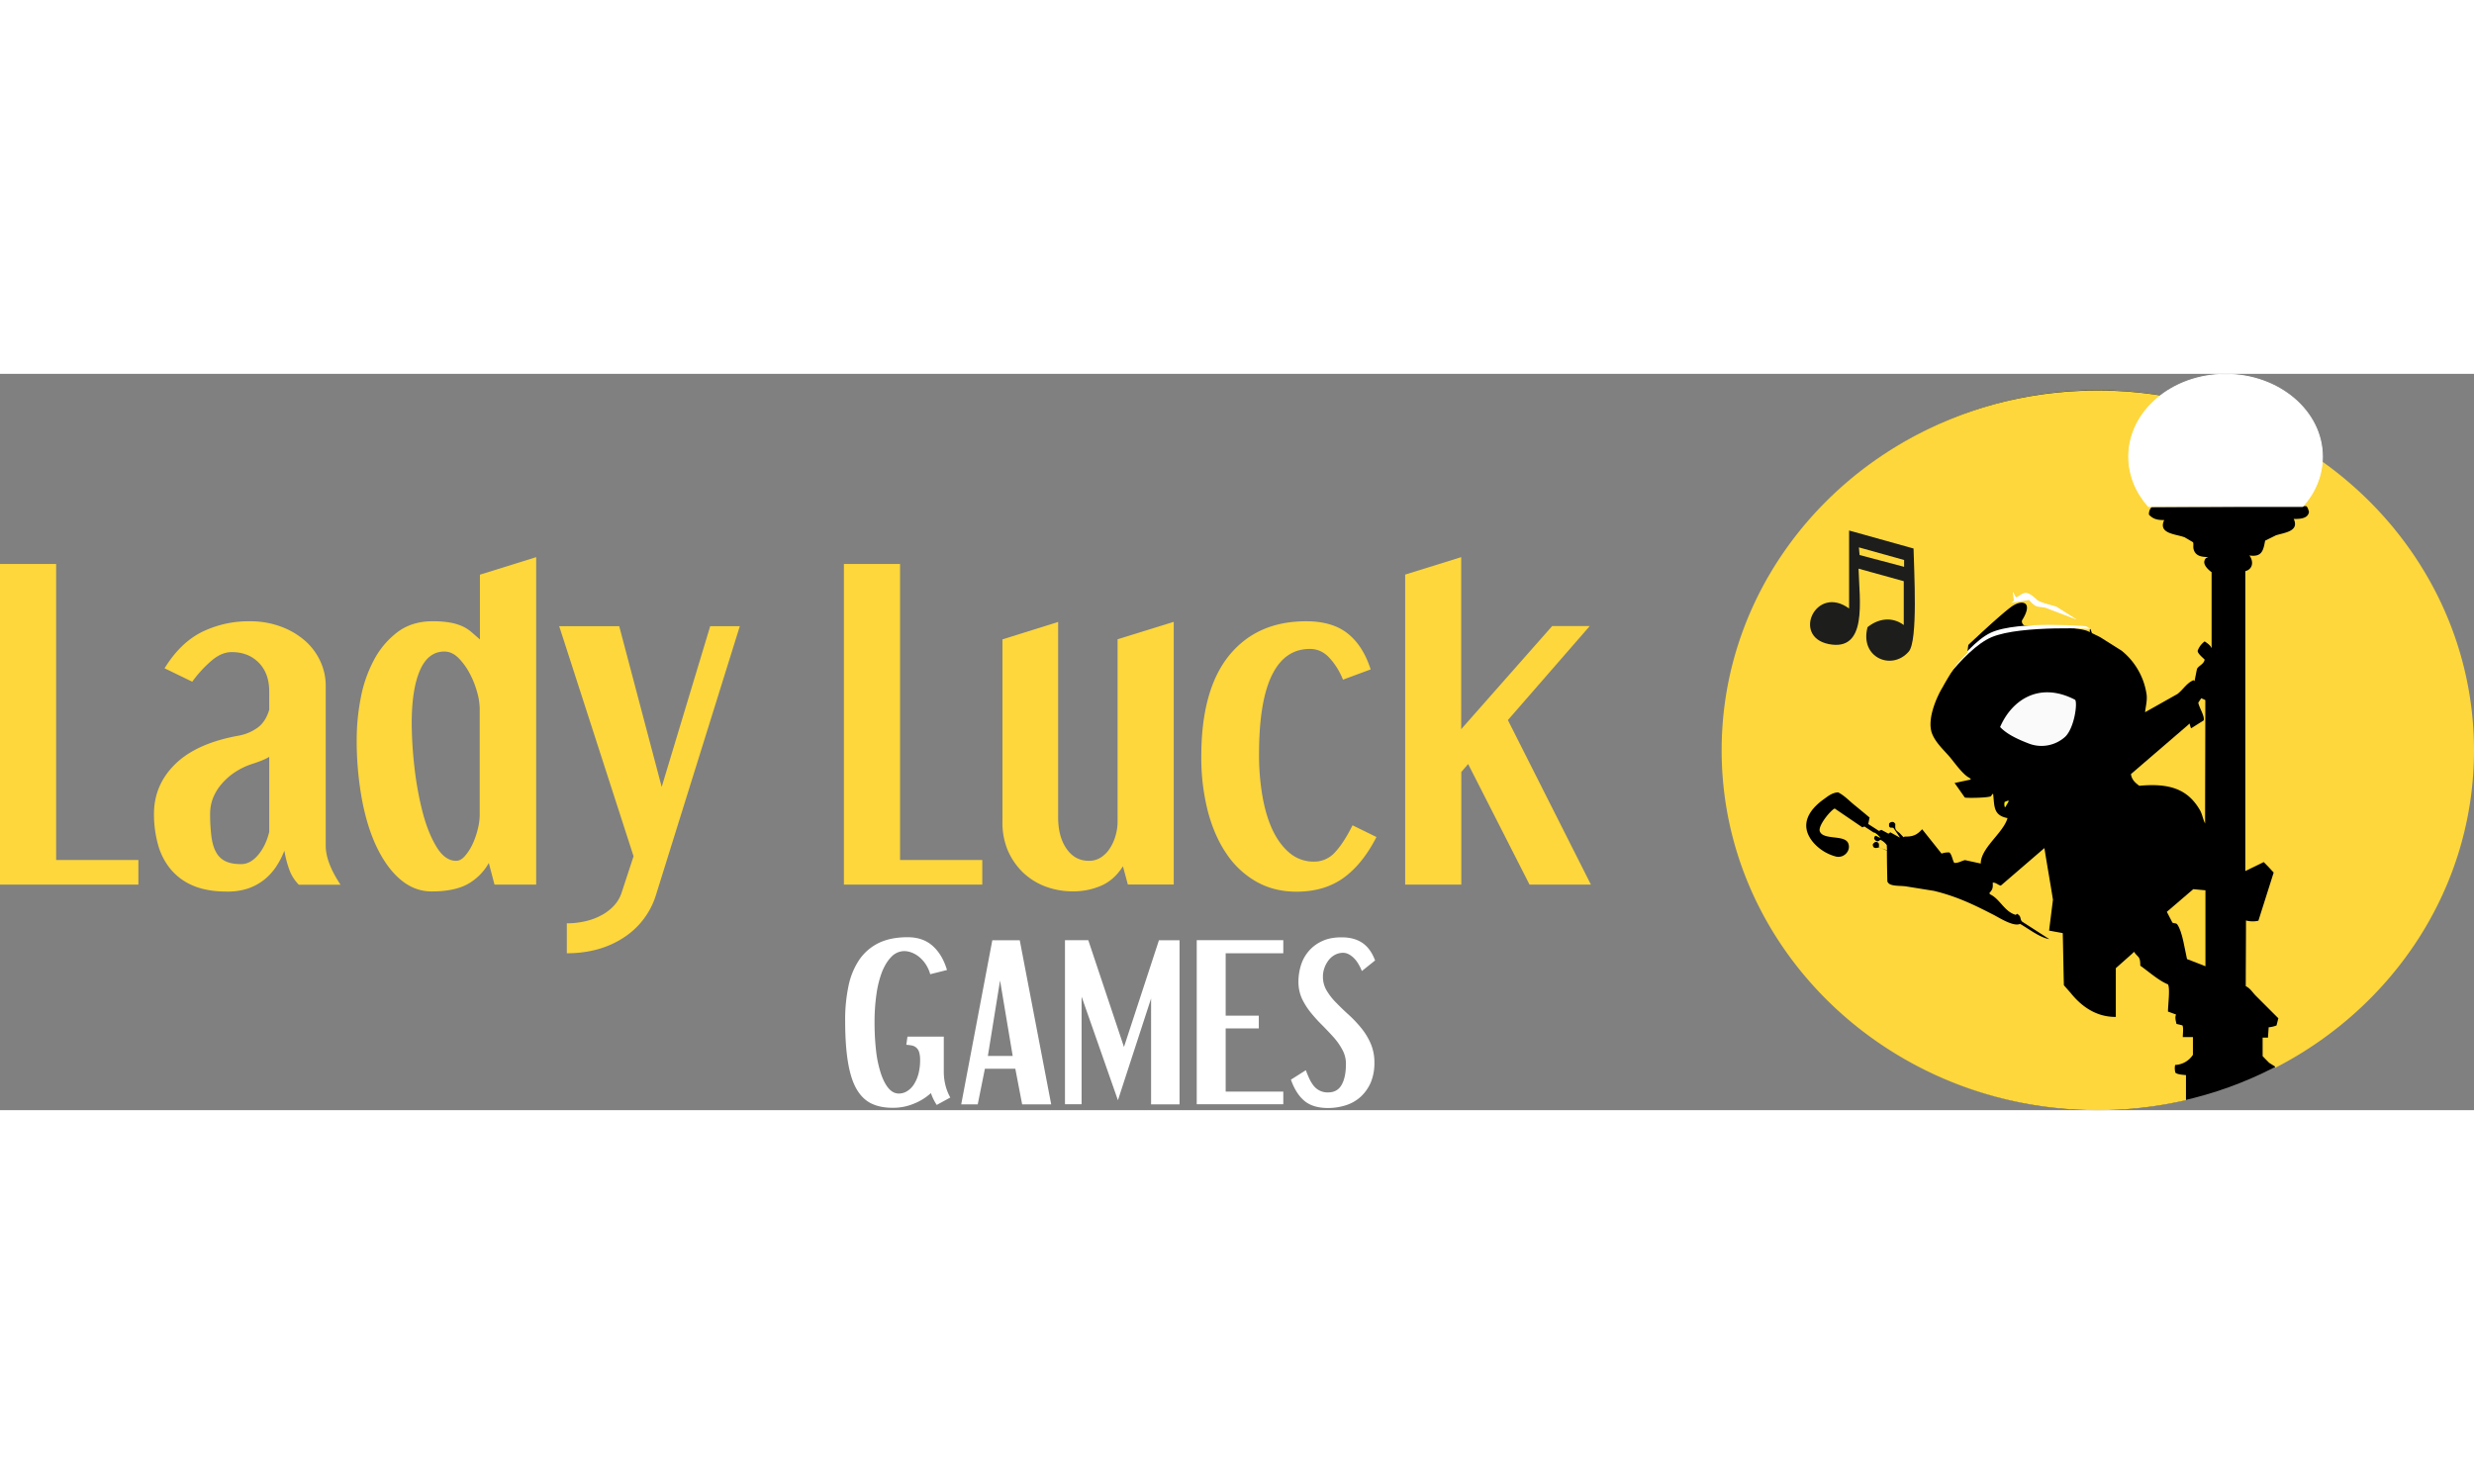 <?xml version="1.0" encoding="UTF-8"?>
<svg xmlns="http://www.w3.org/2000/svg" width="60" height="36" viewBox="0 0 2172.3 646.71"><rect x="0" y="0" width="2172.3" height="646.71" fill="#808080" stroke="none"/><defs><style>.cls-1,.cls-3,.cls-5,.cls-9{fill:#fff;}.cls-1{fill-opacity:0.98;}.cls-1,.cls-2,.cls-3,.cls-4,.cls-6{fill-rule:evenodd;}.cls-2,.cls-8{fill:#fdd73c;}.cls-4{fill:#ffed00;}.cls-5{stroke:#fff;stroke-miterlimit:3.24;stroke-width:0.81px;}.cls-6{fill:#1d1d1b;}.cls-7{isolation:isolate;}</style></defs><g id="Lag_2" data-name="Lag 2"><g id="Layer_1" data-name="Layer 1"><ellipse cx="1841.8" cy="330.51" rx="328.6" ry="316.1"/><path id="Shape_3_copy_4-3" data-name="Shape 3 copy 4-3" class="cls-1" d="M1822.1,286.31c2.2,3.2-.8,24.7-8.7,32.4a31,31,0,0,1-31.2,6.3c-14.6-5.5-21.5-10.1-26-14.8C1766.7,285.91,1791.1,270.11,1822.1,286.31Z"/><path class="cls-2" d="M1727,236.31l-.4,3.4s32.2-30.6,40.9-36.1,18-3,7.9,13a4.16,4.16,0,0,0,2.2,4.5s51.5.4,57.3,5.9a29.88,29.88,0,0,1,1-7.3l-30.2-18.8s-8.7.39-14-3-8.5-7.11-13.8-6.11a35.58,35.58,0,0,0-11.4,5.9Z"/><path id="Shape_125_copy-3" data-name="Shape 125 copy-3" class="cls-3" d="M1691,291.61s32-49.6,57.9-60.4,91.2-7.1,91.2-7.1l-2.2-2s-65.8-6.1-90,5.3S1691,291.61,1691,291.61Z"/><path class="cls-3" d="M1764.3,187l1.4,14.2,16-2.6a19.14,19.14,0,0,0,5.5,5.1c2.4,1.4,7.3,1,10.1,2.2s26.5,10.1,26.5,10.1l-18.4-11.8s-14.8-3.6-16.8-5.7-7.1-6.5-9.7-6.7a28.81,28.81,0,0,0-8.3,2Z"/><path class="cls-2" d="M1902.6,472.51c1.6,3.2,3.2,6.3,4.9,9.5,1.8,1,3,0,4.3,1.6,4.5,6.5,6.5,21.7,8.5,30.4l16.2,6.3v-66.7l-10.7-1Z"/><path class="cls-2" d="M1924.1,311.21a.52.52,0,0,1-.4-.2c-.4-1.2-.8-2.6-1.2-3.9l-1.2,1.2-50.2,43.2c.6,5.1,4.1,7.9,7.3,10.3,27.6-2.6,42.8,3.6,53.1,21.1,2.2,3.6,2.6,7.9,4.7,12,0-36.1.2-72.3.2-108.4l-3.6-1.6-2.6,3.9c.8,4.5,5.9,12,4.7,15.6Z"/><path class="cls-4" d="M1760.2,376a7.57,7.57,0,0,0,.2,4.7l.4-.2,3.2-5.5h-1.4Z"/><path class="cls-2" d="M2025,116.21c1.4,1,1.8,3.2,2.4,4.9-.6,5.7-7.1,6.5-13.4,6.3,5.1,10.9-7.9,12-15.6,14.4l-9.5,4.7c-1.6,8.7-2.8,14.6-13.8,13,3.8,5.1,3.2,12-3.6,13.8v263.4l16.2-7.9,4.2,4.3,4.5,4.9-13.4,42.3a22.33,22.33,0,0,1-10.9-.2c0,19.2-.2,38.5-.2,57.7,4.1,2,5.9,5.5,8.9,8.5l19.7,19.7-1.6,6.3a23.14,23.14,0,0,1-6.9,1.6l-.6,9.1h-4.7v16.2c1.8,2,3.8,3.9,5.7,5.9l5.1,3.2.3,1.2c103.8-53.3,174.5-158.1,174.5-278.8,0-174.6-147.9-316.1-330.3-316.1s-330.3,141.4-330.3,316,147.9,316.1,330.2,316.1a342.44,342.44,0,0,0,77.5-8.8v-22c-2.4-.2-8.1-.6-9.3-2.2a13.83,13.83,0,0,1-.2-6.7,19.69,19.69,0,0,0,15.6-8.9v-15.6h-8.9c0-2.4.8-8.9-.4-10.3l-5.1-1.2c-.6-2.6-1.6-5.7-.4-8.3l-7.1-2.6c0-5.7,2-20.3,0-23.9-8.1-3.2-17.2-11.4-24.3-16.4,0-8.7-2-6.9-5.5-12.2l-1.6,1.6L1857.8,522v42.8c-18.4.2-31.4-10.7-39.7-21.1l-5.9-6.7c-.4-15.2-.6-30.6-1-45.8l-12-2.2,3.4-27.1c-2.4-15.2-5.1-30.2-7.5-45.4l-38.3,33c-3-.8-4.1-2.8-7.1-2.6.4,5.5-.6,6.3-3,9.3l.8,1c8.7,4.1,12.4,15.2,22.5,18l1-1c4.3,2.4,2.2,4.5,4.5,6.9l23.9,15.4c-8.5-1.4-18.7-9.5-25.7-13.4-5.9,2.8-19-5.9-23.9-8.3-16.2-8.3-31.4-15.8-51.7-20.7l-24.3-3.9c-5.3-.8-12,0-15.4-2.6l-1.2-1.6c-.2-9.1-.4-18.2-.4-27.3l-6.9-2.8c-2.6.8-5.3,1.2-5.5-2.4a2.76,2.76,0,0,1,1.2-1.6l1-.8c3.9,0,3.2,2.6,3.2,4.9h0l7.1,2.4c0-1.4-.2-2.8-.2-4.5a14.51,14.51,0,0,0-5.7-4.7,4.93,4.93,0,0,1-2.4,1.4,3.65,3.65,0,0,1-3-2.61,4,4,0,0,1,2.4-3.2v-.1l-10.9-7.1c-1.6.4-1.6,1.2-2.6.2l-23.5-16c-3.2,1-16,16.2-12.8,20.7,3.6,6.9,21.1,2.4,24.5,9.5,3,6.5-3.4,13.6-10.5,12a39.5,39.5,0,0,1-20.7-13.2c-12.2-15.4-2-28.6,9.5-36.9,3.4-2.4,7.5-6.1,13-6.3,5.9,3,10.3,8.1,15.4,12l12.2,10.1c-.4,1.8-.8,3.9-1.2,5.7l9.5,6.1,2-1,6.3,3.4,1.6-1.2,8.5,4.7c-1.8-2.8-3.8-5.7-5.7-8.5-2-.8-2.8.6-3.9-1.6v-2.2a3.42,3.42,0,0,1,4.3-1.2l1.2,1.4c-.2,4.9-.2,5.1,3.6,7.9l3.6,3.8,1-.4-1-.2c8.1.4,11.8-1.4,16.2-6.3l.4.2,16.8,21.1a16.1,16.1,0,0,1,6.9-1c2.2,2,2.6,6.5,4.2,9.1,3.6.4,6.5-1.8,9.5-2.39l13.8,3c0-13.81,19.9-26.9,23.5-39.9-12.6-2.4-11.4-10.5-12.6-21.1l-.4-.2a6.61,6.61,0,0,0-1.4,2c-2.4,1.6-22.1,1.8-23.1,1.2l-9-12.81h.4l14-3-1.2-1.39c-5.7-2.61-13.2-13.4-17.4-18.4-5.1-5.9-12-12.2-15.2-19.7-5.7-12.8,4.3-34.1,8.9-41.5a221.81,221.81,0,0,1,12.8-20.7l8.9-9.5,1-8.1,39.9-37.9-1-7.5.4.2,2.4,4.5c3-.8,6.1-4.7,9.7-3.8,4.9,1,7.9,5.7,12.2,7.5,4.7,2,9.3,2.6,14.4,4.7l17.4,10.5-1,1-.4-.2,13.2,8.1,1.2,3.6,7.3,3.6,18.7,11.8a60.67,60.67,0,0,1,21.9,37.7c1,5.9-.8,11.5-1.2,16.4l28.4-16c5.1-3.9,7.9-9.5,14.2-12.2.4,1,.2.4.8.8.8-3.6,1.4-7.1,2.2-10.7,1.6-3,5.9-3.9,6.7-8.1-1.4-1.6-6.5-5.5-6.1-7.9a18,18,0,0,1,6.1-8.1c1.8,1.2,5.1,3.4,5.9,5.7h.2v-66.5c-2.2-1.6-7.9-6.3-6.1-10.5a3.66,3.66,0,0,1,3-2.6v-.2c-7.1,0-11.5-1.6-12.8-7.3-.4-2.2.2-3.8-.4-5.7l-7.3-4.3c-7.7-3-23.7-3-18-15.2-6.7.2-10.3-1.4-13.4-4.7a8.72,8.72,0,0,1,2.4-6.7"/><path class="cls-4" d="M1645.5,405l5.5,2.6v-.2a17.86,17.86,0,0,0-5.5-4.7Z"/><path class="cls-5" d="M1954.2.41c-47,0-85.1,32.4-85.1,72.3,0,16.4,6.5,31.6,17.3,43.8h135.5c10.9-12.2,17.3-27.3,17.3-43.8C2039.2,32.81,2001.1.41,1954.2.41Z"/><path id="Song-2" class="cls-6" d="M1623.6,137.61l56.6,15.8c.4,19.6,4,81.1-4.2,90.5-15,17.3-43.3,5.2-36.2-21.4,9.2-7.5,21.4-9.6,31.8-1.9v-38.5l-39.7-11c.8,28.1,8.1,73.2-26.4,66.2-32.4-6.7-10.8-52.4,18.1-31.2Zm8.6,14.8c.2,2.3.4,4.6.6,6.7l39.1,10.4v-6Z"/><g class="cls-7"><path class="cls-8" d="M49.3,167V427h72.2v21.6H0V167Z"/><path class="cls-8" d="M144.5,258.61c9.3-15.1,20.3-25.7,33-32a93.34,93.34,0,0,1,41.6-9.3,77.56,77.56,0,0,1,27.6,4.7,67.66,67.66,0,0,1,21,12.3,54,54,0,0,1,13.5,18,50.76,50.76,0,0,1,4.8,21.6v140.5c0,9.8,4.3,21.2,13,34.3H262.4a36.08,36.08,0,0,1-8.5-13.6,92.94,92.94,0,0,1-4.2-16.3,72.21,72.21,0,0,1-7.3,14.1,50.44,50.44,0,0,1-10.3,11.3,48.5,48.5,0,0,1-14,7.7,56.78,56.78,0,0,1-19,2.8c-11.8,0-21.7-1.8-29.8-5.3a51.06,51.06,0,0,1-19.6-14.5,58.14,58.14,0,0,1-11-21.6,100.35,100.35,0,0,1-3.5-26.8q0-25.35,18.5-43.6t55.1-25a40.9,40.9,0,0,0,17.6-7.3c4.7-3.5,8-8.8,10-15.6V279c0-10.7-3.1-19.1-9.2-25.3s-14-9.3-23.8-9.3c-5.8,0-11.5,2.39-17.3,7.2a107,107,0,0,0-17.3,18.8Zm40,127.1a154.16,154.16,0,0,0,1.2,21.1c.8,5.7,2.2,10.3,4.3,13.8a18.08,18.08,0,0,0,8.5,7.7c3.5,1.6,8,2.3,13.3,2.3s10.3-2.7,14.8-8,7.8-12.1,9.8-20.3v-65.9a47.27,47.27,0,0,1-6.8,3.3q-3.45,1.35-7.5,2.7a61.63,61.63,0,0,0-16.3,7.8,55.65,55.65,0,0,0-11.8,10.7,43,43,0,0,0-7.2,12.3A38.59,38.59,0,0,0,184.5,385.71Z"/><path class="cls-8" d="M470.8,161v287.6H434.2l-5-19a48.2,48.2,0,0,1-18.1,18.3c-7.7,4.4-18.4,6.7-32.1,6.7-9.8,0-18.6-3.3-26.6-9.8s-14.9-15.7-20.8-27.5-10.4-25.9-13.6-42.4a286.78,286.78,0,0,1-4.8-54.4,192.44,192.44,0,0,1,3.5-35.6,117,117,0,0,1,11.5-33.3A74.06,74.06,0,0,1,348.8,227c8.4-6.4,18.8-9.7,31-9.7a85.25,85.25,0,0,1,15.6,1.2,46,46,0,0,1,10.8,3.3,34.46,34.46,0,0,1,8,5.2q3.45,3,7.2,6.3v-56.9Zm-80.6,82.9c-9.5,0-16.7,5.5-21.5,16.6s-7.2,26.6-7.2,46.6a354,354,0,0,0,2.3,37.5,286.4,286.4,0,0,0,7,39.3c3.1,12.3,7.2,22.7,12.2,31.1s10.8,12.7,17.5,12.7c2.7,0,5.3-1.4,7.8-4.3a45.06,45.06,0,0,0,6.7-10.5,68.77,68.77,0,0,0,4.5-13,51.43,51.43,0,0,0,1.7-11.8v-94.9a56.85,56.85,0,0,0-2.3-13.8,79.21,79.21,0,0,0-6.5-16.3,57.12,57.12,0,0,0-9.8-13.5C398.8,245.81,394.7,243.91,390.2,243.91Z"/><path class="cls-8" d="M543.7,221.61,581,362.81l42.6-141.2h26l-73.6,236a68.46,68.46,0,0,1-28.5,37.6q-20.85,13.65-49.8,13.7v-26.3a71.59,71.59,0,0,0,16.1-1.8,54.85,54.85,0,0,0,14.1-5.2,41.37,41.37,0,0,0,11-8.3,30.78,30.78,0,0,0,6.7-11l10.7-32.6L491,221.61Z"/></g><g class="cls-7"><path class="cls-8" d="M790.3,167V427h72.2v21.6H741V167Z"/><path class="cls-8" d="M929.1,217.91v171.5c0,11.3,2.4,20.5,7.3,27.6s11.4,10.7,19.6,10.7a19.25,19.25,0,0,0,11-3.2,26.64,26.64,0,0,0,7.8-8.2,40.34,40.34,0,0,0,4.8-11,44.14,44.14,0,0,0,1.7-11.7V233.11l49.3-15.3v230.7H990.3l-4.3-16c-5.1,8-11.4,13.7-19,17a60.77,60.77,0,0,1-24.6,5,67.64,67.64,0,0,1-24.6-4.3,58.22,58.22,0,0,1-19.6-12.3,60.37,60.37,0,0,1-13.2-19.1,62.77,62.77,0,0,1-4.8-25.1V233.21Z"/><path class="cls-8" d="M1146.9,217.31c15.3,0,27.5,3.6,36.5,10.8s15.7,17.7,20.1,31.5l-24.3,9a62,62,0,0,0-12.2-19.5q-7.2-7.5-16.8-7.5c-14.9,0-26,7.8-33.5,23.3s-11.2,38.6-11.2,69.2a213,213,0,0,0,3.2,38c2.1,11.5,5.2,21.5,9.3,29.8s9.2,14.8,15.1,19.5a32.51,32.51,0,0,0,20.6,7,24.47,24.47,0,0,0,18.6-8.3c5.1-5.5,10.2-13.4,15.3-23.6l21,10.3q-12.3,24-29.1,36t-41.1,12q-19.65,0-35.1-8.7a77.58,77.58,0,0,1-26.3-24.5c-7.2-10.5-12.7-23.1-16.5-37.6a190,190,0,0,1-5.7-48.1q0-58.2,24.3-88.4C1095.5,227.31,1118,217.31,1146.9,217.31Z"/><path class="cls-8" d="M1283,161v151.1l79.9-90.6h33l-71.9,82.6,72.9,144.5H1343l-53.9-105.9-6,7v98.9h-49.3V176.31Z"/></g><g class="cls-7"><path class="cls-9" d="M816.8,527.31a31.4,31.4,0,0,0-3.8-8.5,28.94,28.94,0,0,0-5.6-6.4,22.88,22.88,0,0,0-6.6-4,18.72,18.72,0,0,0-6.7-1.4,15.63,15.63,0,0,0-11.2,4.8c-3.3,3.2-6,7.6-8.3,13.1a89.29,89.29,0,0,0-5,19.8,172.17,172.17,0,0,0-1.7,24.7,222.46,222.46,0,0,0,1.4,25.7,101.36,101.36,0,0,0,4.3,19.8c1.9,5.5,4.1,9.7,6.7,12.7s5.6,4.5,9,4.5a13.65,13.65,0,0,0,7.2-2.1,19.07,19.07,0,0,0,6-6,32.47,32.47,0,0,0,4-9.4,46.24,46.24,0,0,0,1.4-12.3,22.72,22.72,0,0,0-.8-6.4,8.81,8.81,0,0,0-2.3-3.9,8.35,8.35,0,0,0-3.7-2,34.25,34.25,0,0,0-5.3-.7l1-7.2h31.9v31a48.29,48.29,0,0,0,1.4,11.5,44,44,0,0,0,4.3,11l-11.9,6.5a43.4,43.4,0,0,1-5.1-10.4,48.66,48.66,0,0,1-14.5,9.1,47,47,0,0,1-19.2,3.8q-11.1,0-18.9-3.9t-12.9-12.9c-3.4-6-5.8-13.9-7.4-23.7s-2.4-21.8-2.4-36.1a142,142,0,0,1,3-30.7,64.09,64.09,0,0,1,9.6-23,44.18,44.18,0,0,1,17-14.5c6.9-3.3,15.3-5,25.2-5,9,0,16.3,2.5,22,7.6s9.9,12.1,12.6,21.2Z"/><path class="cls-9" d="M895.4,497.51,923,641.61H897.5l-6-31.3H864.8l-6.3,31.3H844l27.3-144.1Zm-28,101.6h21.8l-11.1-66.3Z"/><path class="cls-9" d="M955.6,497.51l31.3,93.7,30.7-93.7h18.1v144.1h-25v-93L981.6,638l-31.9-91v94.5H935.1V497.41h20.5Z"/><path class="cls-9" d="M1126.8,497.51v11.4h-50.6v54.8h29.1v11.2h-29.1v55.5h50.6v11.1h-76V497.41h76Z"/><path class="cls-9" d="M1195.8,524.51c-2.3-5.6-4.9-9.6-7.9-12.2s-5.8-3.8-8.4-3.8a15.29,15.29,0,0,0-7.4,1.8,17.26,17.26,0,0,0-5.6,4.8,25.34,25.34,0,0,0-3.6,6.7,22.65,22.65,0,0,0-1.3,7.7,23.52,23.52,0,0,0,3.3,12.2,54.8,54.8,0,0,0,8.4,10.7c3.4,3.5,7,7,10.9,10.5a108,108,0,0,1,10.9,11.5,57.92,57.92,0,0,1,8.4,13.7,41.92,41.92,0,0,1,3.3,17,44.12,44.12,0,0,1-3.2,17.3,37.4,37.4,0,0,1-8.7,12.4,35.35,35.35,0,0,1-12.9,7.5,51.73,51.73,0,0,1-15.8,2.5c-9,0-15.9-2.1-20.9-6.3s-8.9-10.4-11.8-18.6l13.1-8.3c.9,2.5,1.9,4.89,3,7.3a32.19,32.19,0,0,0,3.8,6.3,15.73,15.73,0,0,0,5.3,4.3,15.42,15.42,0,0,0,7.5,1.6c5.5,0,9.4-2.3,11.9-6.8s3.7-10.6,3.7-18.1a25.46,25.46,0,0,0-3.1-12.5,56.17,56.17,0,0,0-7.7-11c-3.1-3.5-6.5-7-10-10.6a128.94,128.94,0,0,1-10-11,60.94,60.94,0,0,1-7.8-12.31,35.55,35.55,0,0,1-3.1-14.8,48.78,48.78,0,0,1,2.3-14.89,34.44,34.44,0,0,1,7-12.4,33.7,33.7,0,0,1,11.8-8.6c4.7-2.2,10.3-3.2,16.8-3.2,7.3,0,13.3,1.6,18.1,4.8s8.6,8.3,11.3,15.5Z"/></g></g></g></svg>
